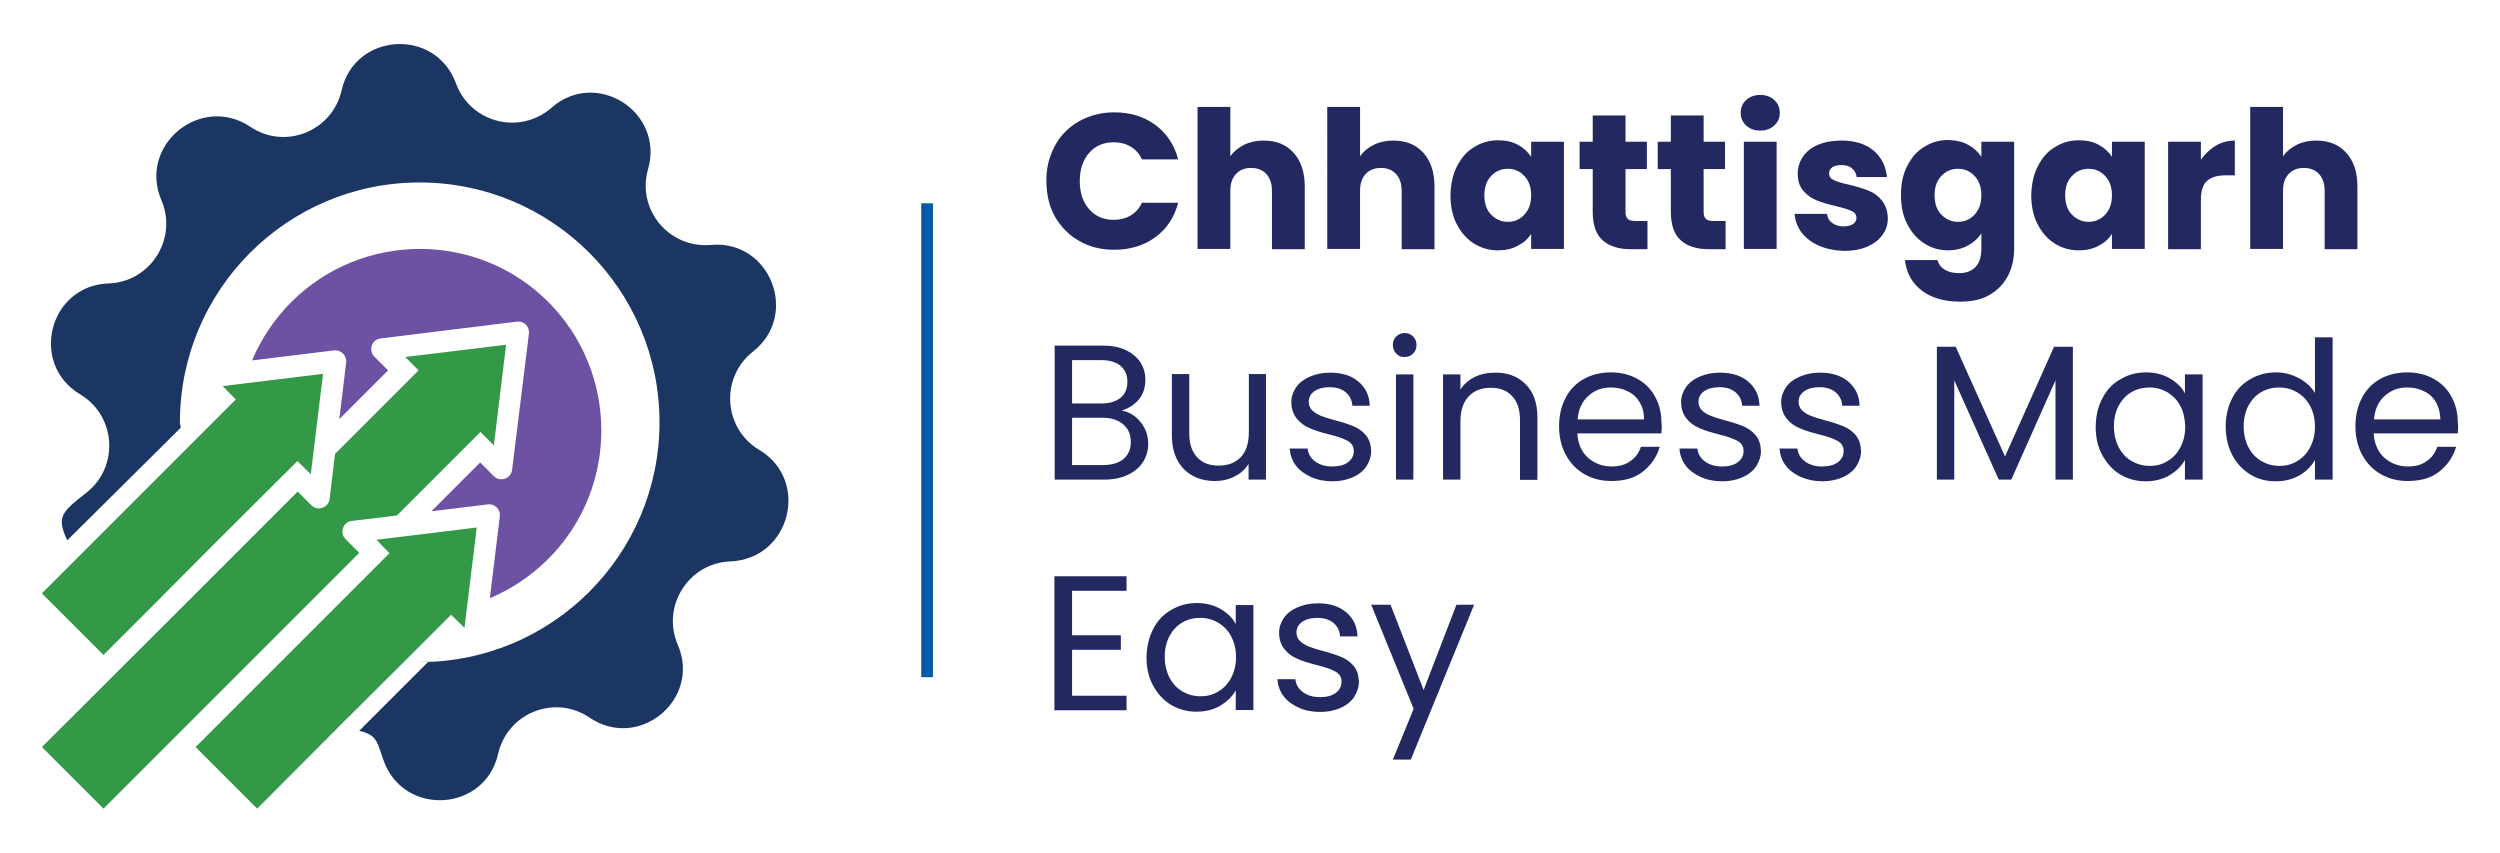 <?xml version="1.0" encoding="utf-8"?>
<!-- Generator: Adobe Illustrator 27.3.1, SVG Export Plug-In . SVG Version: 6.00 Build 0)  -->
<svg version="1.1" id="Layer_1" xmlns="http://www.w3.org/2000/svg" xmlns:xlink="http://www.w3.org/1999/xlink" x="0px" y="0px"
	 viewBox="0 0 876.8 299.1" style="enable-background:new 0 0 876.8 299.1;" xml:space="preserve">
<style type="text/css">
	.st0{fill:#FFFFFF;}
	.st1{fill-rule:evenodd;clip-rule:evenodd;fill:#007DB6;}
	.st2{fill:#008739;}
	.st3{fill-rule:evenodd;clip-rule:evenodd;fill:#009659;}
	.st4{fill-rule:evenodd;clip-rule:evenodd;fill:#0091D0;}
	.st5{fill-rule:evenodd;clip-rule:evenodd;fill:#6C8CC7;}
	.st6{fill-rule:evenodd;clip-rule:evenodd;fill:#A54686;}
	.st7{fill-rule:evenodd;clip-rule:evenodd;fill:#F58220;}
	.st8{fill-rule:evenodd;clip-rule:evenodd;fill:#CD8C5D;}
	.st9{fill-rule:evenodd;clip-rule:evenodd;fill:#00AEEF;}
	.st10{fill-rule:evenodd;clip-rule:evenodd;}
	.st11{fill-rule:evenodd;clip-rule:evenodd;fill:#54A275;}
	.st12{fill-rule:evenodd;clip-rule:evenodd;fill:#009AAD;}
	.st13{fill:#035BA7;}
	.st14{fill:none;}
	.st15{fill:#038B45;}
	.st16{fill:#6D51A2;}
	.st17{fill:#5061AC;}
	.st18{fill:#1C3664;}
	.st19{fill:#349946;}
	.st20{fill:#232960;}
	.st21{fill:#3A3A3B;}
	.st22{fill:#48C2C5;}
	.st23{fill:#FBF49C;}
	.st24{fill:#BDB2D8;}
	.st25{fill:#999999;}
	.st26{fill:#FFCD05;}
	.st27{fill:#166734;}
	.st28{fill:#FBCCCC;}
	.st29{fill:#A7D38B;}
	.st30{fill:none;stroke:#231F20;stroke-miterlimit:10;}
	.st31{fill-rule:evenodd;clip-rule:evenodd;fill:#6D51A2;}
</style>
<g>
	<g>
		<path class="st20" d="M370,51.1c2-3.7,4.8-6.5,8.5-8.6c3.6-2,7.7-3.1,12.3-3.1c5.6,0,10.4,1.5,14.4,4.4c4,3,6.7,7,8,12.1h-12.7
			c-0.9-2-2.3-3.5-4-4.5c-1.7-1-3.7-1.5-5.9-1.5c-3.5,0-6.4,1.2-8.6,3.7c-2.2,2.5-3.3,5.8-3.3,9.9c0,4.1,1.1,7.4,3.3,9.9
			c2.2,2.5,5.1,3.7,8.6,3.7c2.2,0,4.2-0.5,5.9-1.5c1.7-1,3.1-2.5,4-4.5h12.7c-1.3,5.1-4,9.2-8,12.1c-4,2.9-8.8,4.4-14.4,4.4
			c-4.6,0-8.7-1-12.3-3.1c-3.6-2-6.4-4.9-8.5-8.5c-2-3.6-3-7.8-3-12.5C366.9,58.9,368,54.8,370,51.1z"/>
		<path class="st20" d="M453.7,53.6c2.6,2.9,3.9,6.8,3.9,11.8v22h-11.5V66.9c0-2.5-0.7-4.5-2-5.9c-1.3-1.4-3.1-2.1-5.3-2.1
			s-4,0.7-5.3,2.1c-1.3,1.4-2,3.3-2,5.9v20.4h-11.5V37.5h11.5v17.3c1.2-1.7,2.8-3,4.8-4c2-1,4.3-1.5,6.8-1.5
			C447.7,49.3,451.1,50.7,453.7,53.6z"/>
		<path class="st20" d="M499.2,53.6c2.6,2.9,3.9,6.8,3.9,11.8v22h-11.5V66.9c0-2.5-0.7-4.5-2-5.9c-1.3-1.4-3.1-2.1-5.3-2.1
			s-4,0.7-5.3,2.1c-1.3,1.4-2,3.3-2,5.9v20.4h-11.5V37.5h11.5v17.3c1.2-1.7,2.8-3,4.8-4c2-1,4.3-1.5,6.8-1.5
			C493.1,49.3,496.6,50.7,499.2,53.6z"/>
		<path class="st20" d="M511,58.3c1.5-2.9,3.4-5.2,6-6.7c2.5-1.6,5.3-2.4,8.4-2.4c2.7,0,5,0.5,7,1.6c2,1.1,3.5,2.5,4.6,4.2v-5.3
			h11.5v37.6H537V82c-1.1,1.8-2.7,3.2-4.7,4.2c-2,1.1-4.3,1.6-7,1.6c-3.1,0-5.8-0.8-8.4-2.4c-2.5-1.6-4.5-3.9-6-6.8
			c-1.5-2.9-2.2-6.3-2.2-10.2C508.8,64.6,509.5,61.2,511,58.3z M534.6,61.7c-1.6-1.7-3.5-2.5-5.8-2.5s-4.2,0.8-5.8,2.5
			c-1.6,1.6-2.4,3.9-2.4,6.8c0,2.9,0.8,5.2,2.4,6.8s3.5,2.5,5.8,2.5s4.2-0.8,5.8-2.5c1.6-1.7,2.4-3.9,2.4-6.8
			C537,65.6,536.2,63.4,534.6,61.7z"/>
		<path class="st20" d="M577.8,77.6v9.8h-5.9c-4.2,0-7.4-1-9.8-3.1c-2.3-2-3.5-5.4-3.5-10v-15h-4.6v-9.6h4.6v-9.2h11.5v9.2h7.5v9.6
			h-7.5v15.1c0,1.1,0.3,1.9,0.8,2.4c0.5,0.5,1.4,0.7,2.7,0.7H577.8z"/>
		<path class="st20" d="M605.2,77.6v9.8h-5.9c-4.2,0-7.4-1-9.8-3.1c-2.3-2-3.5-5.4-3.5-10v-15h-4.6v-9.6h4.6v-9.2h11.5v9.2h7.5v9.6
			h-7.5v15.1c0,1.1,0.3,1.9,0.8,2.4c0.5,0.5,1.4,0.7,2.7,0.7H605.2z"/>
		<path class="st20" d="M612.4,44c-1.3-1.2-1.9-2.7-1.9-4.4c0-1.8,0.6-3.3,1.9-4.5c1.3-1.2,2.9-1.8,5-1.8c2,0,3.6,0.6,4.9,1.8
			c1.3,1.2,1.9,2.7,1.9,4.5c0,1.8-0.6,3.2-1.9,4.4c-1.3,1.2-2.9,1.8-4.9,1.8C615.3,45.8,613.7,45.2,612.4,44z M623.1,49.7v37.6
			h-11.5V49.7H623.1z"/>
		<path class="st20" d="M638,86.2c-2.6-1.1-4.6-2.7-6.1-4.6c-1.5-2-2.3-4.1-2.5-6.6h11.4c0.1,1.3,0.7,2.4,1.8,3.2s2.4,1.2,4,1.2
			c1.4,0,2.5-0.3,3.3-0.8c0.8-0.6,1.2-1.3,1.2-2.2c0-1.1-0.6-1.9-1.7-2.4c-1.1-0.5-2.9-1.1-5.5-1.7c-2.7-0.6-4.9-1.3-6.7-2
			c-1.8-0.7-3.3-1.8-4.7-3.3c-1.3-1.5-2-3.5-2-6.1c0-2.2,0.6-4.1,1.8-5.9c1.2-1.8,2.9-3.2,5.3-4.2c2.3-1,5.1-1.5,8.3-1.5
			c4.7,0,8.4,1.2,11.2,3.5c2.7,2.3,4.3,5.4,4.7,9.3h-10.6c-0.2-1.3-0.8-2.3-1.7-3.1c-1-0.8-2.2-1.1-3.8-1.1c-1.3,0-2.4,0.3-3.1,0.8
			c-0.7,0.5-1.1,1.2-1.1,2.1c0,1.1,0.6,1.9,1.7,2.4s2.9,1.1,5.4,1.6c2.8,0.7,5.1,1.4,6.8,2.1c1.8,0.7,3.3,1.8,4.6,3.4s2,3.6,2.1,6.2
			c0,2.2-0.6,4.2-1.9,5.9c-1.2,1.7-3,3.1-5.3,4.1c-2.3,1-5,1.5-8.1,1.5C643.5,87.9,640.5,87.3,638,86.2z"/>
		<path class="st20" d="M690.3,50.8c2,1.1,3.5,2.5,4.6,4.2v-5.3h11.5v37.5c0,3.5-0.7,6.6-2.1,9.4c-1.4,2.8-3.5,5-6.3,6.7
			c-2.8,1.7-6.3,2.5-10.5,2.5c-5.6,0-10.1-1.3-13.5-3.9s-5.4-6.2-5.9-10.7h11.4c0.4,1.4,1.2,2.6,2.6,3.4c1.3,0.8,3,1.2,5,1.2
			c2.4,0,4.3-0.7,5.7-2.1c1.4-1.4,2.1-3.6,2.1-6.6v-5.3c-1.1,1.8-2.7,3.2-4.7,4.3c-2,1.1-4.3,1.7-6.9,1.7c-3.1,0-5.9-0.8-8.4-2.4
			c-2.5-1.6-4.5-3.9-6-6.8c-1.5-2.9-2.2-6.3-2.2-10.2c0-3.9,0.7-7.3,2.2-10.2c1.5-2.9,3.4-5.2,6-6.7c2.5-1.6,5.3-2.4,8.4-2.4
			C686,49.2,688.3,49.7,690.3,50.8z M692.5,61.7c-1.6-1.7-3.5-2.5-5.8-2.5s-4.2,0.8-5.8,2.5c-1.6,1.6-2.4,3.9-2.4,6.8
			c0,2.9,0.8,5.2,2.4,6.8s3.5,2.5,5.8,2.5s4.2-0.8,5.8-2.5c1.6-1.7,2.4-3.9,2.4-6.8C694.9,65.6,694.1,63.4,692.5,61.7z"/>
		<path class="st20" d="M714.7,58.3c1.5-2.9,3.4-5.2,6-6.7c2.5-1.6,5.3-2.4,8.4-2.4c2.7,0,5,0.5,7,1.6c2,1.1,3.5,2.5,4.6,4.2v-5.3
			h11.5v37.6h-11.5V82c-1.1,1.8-2.7,3.2-4.7,4.2c-2,1.1-4.3,1.6-7,1.6c-3.1,0-5.8-0.8-8.4-2.4c-2.5-1.6-4.5-3.9-6-6.8
			c-1.5-2.9-2.2-6.3-2.2-10.2C712.5,64.6,713.2,61.2,714.7,58.3z M738.3,61.7c-1.6-1.7-3.5-2.5-5.8-2.5s-4.2,0.8-5.8,2.5
			c-1.6,1.6-2.4,3.9-2.4,6.8c0,2.9,0.8,5.2,2.4,6.8s3.5,2.5,5.8,2.5s4.2-0.8,5.8-2.5c1.6-1.7,2.4-3.9,2.4-6.8
			C740.7,65.6,739.9,63.4,738.3,61.7z"/>
		<path class="st20" d="M777.1,51.1c2-1.2,4.3-1.8,6.7-1.8v12.2h-3.2c-2.9,0-5,0.6-6.5,1.9c-1.4,1.2-2.2,3.4-2.2,6.5v17.5h-11.5
			V49.7h11.5V56C773.4,53.9,775.1,52.3,777.1,51.1z"/>
		<path class="st20" d="M822.9,53.6c2.6,2.9,3.9,6.8,3.9,11.8v22h-11.5V66.9c0-2.5-0.7-4.5-2-5.9c-1.3-1.4-3.1-2.1-5.3-2.1
			s-4,0.7-5.3,2.1c-1.3,1.4-2,3.3-2,5.9v20.4h-11.5V37.5h11.5v17.3c1.2-1.7,2.8-3,4.8-4c2-1,4.3-1.5,6.8-1.5
			C816.8,49.3,820.3,50.7,822.9,53.6z"/>
		<path class="st20" d="M398.1,146.1c1.4,1.1,2.5,2.5,3.4,4.2c0.8,1.7,1.2,3.4,1.2,5.3c0,2.4-0.6,4.5-1.8,6.4
			c-1.2,1.9-3,3.4-5.3,4.5c-2.3,1.1-5,1.7-8.2,1.7h-17.5v-47h16.8c3.2,0,5.9,0.5,8.2,1.6c2.2,1.1,3.9,2.5,5.1,4.3
			c1.1,1.8,1.7,3.8,1.7,6.1c0,2.8-0.8,5.1-2.3,6.9s-3.5,3.1-6,3.9C395.1,144.3,396.7,145,398.1,146.1z M376,141.5h10.3
			c2.9,0,5.1-0.7,6.7-2c1.6-1.3,2.4-3.2,2.4-5.6c0-2.4-0.8-4.2-2.4-5.6c-1.6-1.3-3.8-2-6.8-2H376V141.5z M394,161
			c1.7-1.4,2.6-3.4,2.6-6c0-2.6-0.9-4.7-2.7-6.2c-1.8-1.5-4.2-2.3-7.2-2.3H376v16.6h10.8C389.9,163.1,392.3,162.4,394,161z"/>
		<path class="st20" d="M444,131.3v36.9h-6.1v-5.5c-1.2,1.9-2.8,3.4-4.9,4.4c-2.1,1.1-4.4,1.6-6.9,1.6c-2.9,0-5.5-0.6-7.7-1.8
			c-2.3-1.2-4.1-3-5.4-5.4c-1.3-2.4-2-5.3-2-8.7v-21.6h6.1v20.8c0,3.6,0.9,6.4,2.8,8.4c1.8,2,4.4,2.9,7.5,2.9c3.3,0,5.9-1,7.8-3
			c1.9-2,2.8-5,2.8-8.8v-20.3H444z"/>
		<path class="st20" d="M459.8,167.3c-2.2-1-4-2.3-5.3-4c-1.3-1.7-2-3.7-2.2-6h6.3c0.2,1.8,1,3.3,2.6,4.5s3.6,1.8,6.1,1.8
			c2.3,0,4.2-0.5,5.5-1.5s2-2.3,2-3.9c0-1.6-0.7-2.8-2.2-3.6c-1.4-0.8-3.7-1.6-6.7-2.3c-2.7-0.7-5-1.4-6.7-2.2
			c-1.7-0.7-3.2-1.8-4.4-3.3c-1.2-1.5-1.9-3.4-1.9-5.8c0-1.9,0.6-3.6,1.7-5.2c1.1-1.6,2.7-2.8,4.8-3.7c2.1-0.9,4.4-1.4,7.1-1.4
			c4.1,0,7.4,1,9.9,3.1c2.5,2.1,3.9,4.9,4,8.5h-6.1c-0.1-1.9-0.9-3.5-2.3-4.7c-1.4-1.2-3.3-1.8-5.7-1.8c-2.2,0-4,0.5-5.3,1.4
			c-1.3,0.9-2,2.2-2,3.7c0,1.2,0.4,2.2,1.2,3c0.8,0.8,1.8,1.4,3,1.9s2.8,1,5,1.6c2.7,0.7,4.8,1.4,6.5,2.1c1.7,0.7,3.1,1.7,4.3,3.1
			c1.2,1.4,1.8,3.2,1.9,5.5c0,2-0.6,3.8-1.7,5.5c-1.1,1.6-2.7,2.9-4.8,3.8c-2,0.9-4.4,1.4-7,1.4C464.6,168.8,462,168.3,459.8,167.3z
			"/>
		<path class="st20" d="M489.7,124c-0.8-0.8-1.2-1.8-1.2-3c0-1.2,0.4-2.2,1.2-3s1.8-1.2,3-1.2c1.1,0,2.1,0.4,2.9,1.2
			c0.8,0.8,1.2,1.8,1.2,3c0,1.2-0.4,2.2-1.2,3c-0.8,0.8-1.7,1.2-2.9,1.2C491.5,125.3,490.5,124.9,489.7,124z M495.7,131.3v36.9h-6.1
			v-36.9H495.7z"/>
		<path class="st20" d="M535,134.7c2.8,2.7,4.2,6.6,4.2,11.8v21.8h-6.1v-20.9c0-3.7-0.9-6.5-2.8-8.5c-1.8-2-4.4-2.9-7.5-2.9
			c-3.2,0-5.8,1-7.7,3c-1.9,2-2.9,5-2.9,8.8v20.4h-6.1v-36.9h6.1v5.3c1.2-1.9,2.9-3.3,5-4.4c2.1-1,4.4-1.5,6.9-1.5
			C528.6,130.6,532.2,131.9,535,134.7z"/>
		<path class="st20" d="M582.7,152h-29.5c0.2,3.6,1.5,6.5,3.7,8.5c2.3,2,5,3.1,8.3,3.1c2.7,0,4.9-0.6,6.6-1.9c1.8-1.2,3-2.9,3.7-5
			h6.6c-1,3.5-3,6.4-5.9,8.7s-6.6,3.3-11.1,3.3c-3.5,0-6.6-0.8-9.4-2.4c-2.8-1.6-4.9-3.8-6.5-6.7c-1.6-2.9-2.4-6.3-2.4-10.1
			c0-3.8,0.8-7.2,2.3-10c1.5-2.9,3.7-5.1,6.4-6.6s5.9-2.3,9.5-2.3c3.5,0,6.6,0.8,9.3,2.3c2.7,1.5,4.8,3.6,6.2,6.3
			c1.5,2.7,2.2,5.7,2.2,9.1C582.9,149.5,582.8,150.7,582.7,152z M575,141c-1-1.7-2.4-3-4.2-3.8c-1.8-0.9-3.7-1.3-5.9-1.3
			c-3.1,0-5.7,1-7.9,3c-2.2,2-3.4,4.7-3.7,8.2h23.3C576.6,144.7,576.1,142.7,575,141z"/>
		<path class="st20" d="M596.5,167.3c-2.2-1-4-2.3-5.3-4c-1.3-1.7-2-3.7-2.2-6h6.3c0.2,1.8,1,3.3,2.6,4.5s3.6,1.8,6.1,1.8
			c2.3,0,4.2-0.5,5.5-1.5s2-2.3,2-3.9c0-1.6-0.7-2.8-2.2-3.6c-1.4-0.8-3.7-1.6-6.7-2.3c-2.7-0.7-5-1.4-6.7-2.2
			c-1.7-0.7-3.2-1.8-4.4-3.3c-1.2-1.5-1.9-3.4-1.9-5.8c0-1.9,0.6-3.6,1.7-5.2c1.1-1.6,2.7-2.8,4.8-3.7c2.1-0.9,4.4-1.4,7.1-1.4
			c4.1,0,7.4,1,9.9,3.1c2.5,2.1,3.9,4.9,4,8.5h-6.1c-0.1-1.9-0.9-3.5-2.3-4.7c-1.4-1.2-3.3-1.8-5.7-1.8c-2.2,0-4,0.5-5.3,1.4
			c-1.3,0.9-2,2.2-2,3.7c0,1.2,0.4,2.2,1.2,3c0.8,0.8,1.8,1.4,3,1.9s2.8,1,5,1.6c2.7,0.7,4.8,1.4,6.5,2.1c1.7,0.7,3.1,1.7,4.3,3.1
			c1.2,1.4,1.8,3.2,1.9,5.5c0,2-0.6,3.8-1.7,5.5c-1.1,1.6-2.7,2.9-4.8,3.8c-2,0.9-4.4,1.4-7,1.4
			C601.2,168.8,598.7,168.3,596.5,167.3z"/>
		<path class="st20" d="M631.6,167.3c-2.2-1-4-2.3-5.3-4c-1.3-1.7-2-3.7-2.2-6h6.3c0.2,1.8,1,3.3,2.6,4.5s3.6,1.8,6.1,1.8
			c2.3,0,4.2-0.5,5.5-1.5s2-2.3,2-3.9c0-1.6-0.7-2.8-2.2-3.6c-1.4-0.8-3.7-1.6-6.7-2.3c-2.7-0.7-5-1.4-6.7-2.2
			c-1.7-0.7-3.2-1.8-4.4-3.3c-1.2-1.5-1.9-3.4-1.9-5.8c0-1.9,0.6-3.6,1.7-5.2c1.1-1.6,2.7-2.8,4.8-3.7c2.1-0.9,4.4-1.4,7.1-1.4
			c4.1,0,7.4,1,9.9,3.1c2.5,2.1,3.9,4.9,4,8.5h-6.1c-0.1-1.9-0.9-3.5-2.3-4.7c-1.4-1.2-3.3-1.8-5.7-1.8c-2.2,0-4,0.5-5.3,1.4
			c-1.3,0.9-2,2.2-2,3.7c0,1.2,0.4,2.2,1.2,3c0.8,0.8,1.8,1.4,3,1.9s2.8,1,5,1.6c2.7,0.7,4.8,1.4,6.5,2.1c1.7,0.7,3.1,1.7,4.3,3.1
			c1.2,1.4,1.8,3.2,1.9,5.5c0,2-0.6,3.8-1.7,5.5c-1.1,1.6-2.7,2.9-4.8,3.8c-2,0.9-4.4,1.4-7,1.4
			C636.4,168.8,633.9,168.3,631.6,167.3z"/>
		<path class="st20" d="M727,121.6v46.6h-6.1v-34.8l-15.5,34.8H701l-15.6-34.8v34.8h-6.1v-46.6h6.6l17.3,38.5l17.2-38.5H727z"/>
		<path class="st20" d="M737.4,139.6c1.5-2.9,3.6-5.1,6.3-6.6c2.7-1.6,5.6-2.4,8.9-2.4c3.2,0,6,0.7,8.4,2.1c2.4,1.4,4.2,3.1,5.3,5.3
			v-6.7h6.2v36.9h-6.2v-6.9c-1.2,2.2-3,3.9-5.4,5.4c-2.4,1.4-5.2,2.1-8.4,2.1c-3.3,0-6.2-0.8-8.9-2.4c-2.7-1.6-4.7-3.9-6.3-6.8
			s-2.3-6.2-2.3-10C735.1,145.8,735.8,142.5,737.4,139.6z M764.7,142.4c-1.1-2.1-2.6-3.6-4.5-4.8c-1.9-1.1-4-1.7-6.3-1.7
			s-4.4,0.5-6.3,1.6s-3.4,2.7-4.5,4.7c-1.1,2.1-1.7,4.5-1.7,7.3c0,2.8,0.6,5.3,1.7,7.4c1.1,2.1,2.6,3.7,4.5,4.8
			c1.9,1.1,4,1.7,6.3,1.7s4.4-0.5,6.3-1.7c1.9-1.1,3.4-2.7,4.5-4.8c1.1-2.1,1.7-4.5,1.7-7.3C766.3,146.9,765.8,144.4,764.7,142.4z"
			/>
		<path class="st20" d="M782.9,139.6c1.5-2.9,3.6-5.1,6.3-6.6c2.7-1.6,5.7-2.4,9-2.4c2.9,0,5.5,0.7,8,2c2.5,1.3,4.4,3.1,5.7,5.2
			v-19.5h6.2v49.9h-6.2v-6.9c-1.2,2.2-3,4-5.4,5.4c-2.4,1.4-5.2,2.1-8.4,2.1c-3.3,0-6.3-0.8-8.9-2.4s-4.8-3.9-6.3-6.8
			s-2.3-6.2-2.3-10C780.6,145.8,781.4,142.5,782.9,139.6z M810.2,142.4c-1.1-2.1-2.6-3.6-4.5-4.8c-1.9-1.1-4-1.7-6.3-1.7
			s-4.4,0.5-6.3,1.6s-3.4,2.7-4.5,4.7c-1.1,2.1-1.7,4.5-1.7,7.3c0,2.8,0.6,5.3,1.7,7.4c1.1,2.1,2.6,3.7,4.5,4.8
			c1.9,1.1,4,1.7,6.3,1.7s4.4-0.5,6.3-1.7c1.9-1.1,3.4-2.7,4.5-4.8c1.1-2.1,1.7-4.5,1.7-7.3C811.9,146.9,811.3,144.4,810.2,142.4z"
			/>
		<path class="st20" d="M862,152h-29.5c0.2,3.6,1.5,6.5,3.7,8.5c2.3,2,5,3.1,8.3,3.1c2.7,0,4.9-0.6,6.6-1.9c1.8-1.2,3-2.9,3.7-5h6.6
			c-1,3.5-3,6.4-5.9,8.7s-6.6,3.3-11.1,3.3c-3.5,0-6.6-0.8-9.4-2.4c-2.8-1.6-4.9-3.8-6.5-6.7c-1.6-2.9-2.4-6.3-2.4-10.1
			c0-3.8,0.8-7.2,2.3-10c1.5-2.9,3.7-5.1,6.4-6.6s5.9-2.3,9.5-2.3c3.5,0,6.6,0.8,9.3,2.3c2.7,1.5,4.8,3.6,6.2,6.3
			c1.5,2.7,2.2,5.7,2.2,9.1C862.2,149.5,862.1,150.7,862,152z M854.3,141c-1-1.7-2.4-3-4.2-3.8c-1.8-0.9-3.7-1.3-5.9-1.3
			c-3.1,0-5.7,1-7.9,3c-2.2,2-3.4,4.7-3.7,8.2h23.3C855.8,144.7,855.3,142.7,854.3,141z"/>
		<path class="st20" d="M376,207.1v15.7h17.1v5.1H376V244h19.1v5.1h-25.3v-47h25.3v5.1H376z"/>
		<path class="st20" d="M404.5,220.5c1.5-2.9,3.6-5.1,6.3-6.6c2.7-1.6,5.6-2.4,8.9-2.4c3.2,0,6,0.7,8.4,2.1c2.4,1.4,4.2,3.1,5.3,5.3
			v-6.7h6.2V249h-6.2v-6.9c-1.2,2.2-3,3.9-5.4,5.4c-2.4,1.4-5.2,2.1-8.4,2.1c-3.3,0-6.2-0.8-8.9-2.4c-2.7-1.6-4.7-3.9-6.3-6.8
			s-2.3-6.2-2.3-10C402.2,226.7,403,223.4,404.5,220.5z M431.8,223.2c-1.1-2.1-2.6-3.6-4.5-4.8c-1.9-1.1-4-1.7-6.3-1.7
			s-4.4,0.5-6.3,1.6s-3.4,2.7-4.5,4.7c-1.1,2.1-1.7,4.5-1.7,7.3c0,2.8,0.6,5.3,1.7,7.4c1.1,2.1,2.6,3.7,4.5,4.8
			c1.9,1.1,4,1.7,6.3,1.7s4.4-0.5,6.3-1.7c1.9-1.1,3.4-2.7,4.5-4.8c1.1-2.1,1.7-4.5,1.7-7.3C433.5,227.7,432.9,225.3,431.8,223.2z"
			/>
		<path class="st20" d="M455.5,248.2c-2.2-1-4-2.3-5.3-4c-1.3-1.7-2-3.7-2.2-6h6.3c0.2,1.8,1,3.3,2.6,4.5s3.6,1.8,6.1,1.8
			c2.3,0,4.2-0.5,5.5-1.5s2-2.3,2-3.9c0-1.6-0.7-2.8-2.2-3.6c-1.4-0.8-3.7-1.6-6.7-2.3c-2.7-0.7-5-1.4-6.7-2.2
			c-1.7-0.7-3.2-1.8-4.4-3.3c-1.2-1.5-1.9-3.4-1.9-5.8c0-1.9,0.6-3.6,1.7-5.2c1.1-1.6,2.7-2.8,4.8-3.7c2.1-0.9,4.4-1.4,7.1-1.4
			c4.1,0,7.4,1,9.9,3.1c2.5,2.1,3.9,4.9,4,8.5h-6.1c-0.1-1.9-0.9-3.5-2.3-4.7c-1.4-1.2-3.3-1.8-5.7-1.8c-2.2,0-4,0.5-5.3,1.4
			c-1.3,0.9-2,2.2-2,3.7c0,1.2,0.4,2.2,1.2,3c0.8,0.8,1.8,1.4,3,1.9s2.8,1,5,1.6c2.7,0.7,4.8,1.4,6.5,2.1c1.7,0.7,3.1,1.7,4.3,3.1
			c1.2,1.4,1.8,3.2,1.9,5.5c0,2-0.6,3.8-1.7,5.5c-1.1,1.6-2.7,2.9-4.8,3.8c-2,0.9-4.4,1.4-7,1.4
			C460.3,249.7,457.7,249.2,455.5,248.2z"/>
		<path class="st20" d="M517,212.1l-22.2,54.3h-6.3l7.3-17.8l-14.9-36.5h6.8l11.6,29.9l11.5-29.9H517z"/>
	</g>
	<rect x="323.1" y="71.3" class="st13" width="4.1" height="166.2"/>
	<path class="st14" d="M78.1,135.4l35.3-4.4l-4.4,35.3l-4.7-4.7L74.9,191c1.3,2.2,2.7,4.4,4.3,6.4l25.1-25.1l4.8,4.8
		c2.2,2.2,6.1,0.9,6.4-2.2l1.9-15.8l29.3-29.3l-4.7-4.7l35.3-4.4l-4.3,35.3l-4.7-4.7l-29.3,29.3l-15.8,1.9c-3.1,0.4-4.4,4.2-2.2,6.4
		l0,0l4.8,4.8l-24.6,24.6c2.2,1.4,4.4,2.8,6.8,4l28.5-28.5l-4.7-4.7l35.3-4.4l-4.4,35.3l-4.7-4.7L141.8,232c1.8,0.1,3.6,0.2,5.4,0.2
		c46.4,0,84.1-37.6,84.1-84.1c0-46.4-37.6-84.1-84.1-84.1c-46.4,0-84.1,37.6-84.1,84.1c0,3.7,0.3,7.3,0.7,10.8l18.9-18.9L78.1,135.4
		z M102.3,105.9c24.8-24.8,65.2-24.8,90.1,0c24.8,24.8,24.8,65.2,0,90.1c-5.9,5.9-12.9,10.6-20.5,13.8l0,0l3.5-28.7
		c0.3-2.4-1.8-4.5-4.2-4.2l-19.8,2.4l17.1-17.1l4.8,4.8c2.2,2.2,6.1,0.9,6.4-2.2l5.9-47.8c0.3-2.5-1.8-4.5-4.2-4.2l-47.8,5.9
		c-3.1,0.4-4.4,4.2-2.2,6.4l4.8,4.8L119,147l2.4-19.8c0.3-2.4-1.8-4.5-4.2-4.2l-28.7,3.5C91.7,118.9,96.4,111.8,102.3,105.9z"/>
	<path class="st18" d="M266.3,157.8c-12.6-7.5-13.8-25.4-2.2-34.5c16.4-12.9,6-39.3-14.8-37.4c-14.7,1.3-26.1-12.5-22-26.6
		c5.7-20.1-18.2-35.3-33.9-21.5c-11.1,9.7-28.4,5.3-33.5-8.6c-7.2-19.6-35.5-17.8-40.1,2.5c-3.3,14.4-19.9,21-32.1,12.7
		C70.3,32.9,48.4,51,56.6,70.2c5.8,13.5-3.8,28.7-18.5,29.2c-20.9,0.7-27.9,28.2-10,38.9h0c12.6,7.5,13.8,25.4,2.2,34.5v0
		c-8.7,6.8-10.6,8.5-6.7,16.7L63.4,150c-0.5-3.5-0.3,1.8-0.3-1.9c0-46.4,37.6-84.1,84.1-84.1c46.4,0,84.1,37.6,84.1,84.1
		c0,46.4-37.6,84.1-84.1,84.1c-1.8,0,4.9-0.1,3.1-0.2L126,256.3c6.4,1.6,6.1,3.7,8.6,10.6c7.2,19.6,35.5,17.8,40.1-2.5v0
		c3.3-14.4,19.9-21,32.1-12.7c17.3,11.7,39.2-6.4,30.9-25.6c-5.8-13.5,3.8-28.7,18.5-29.2C277.2,196,284.2,168.5,266.3,157.8z"/>
	<path class="st16" d="M121.4,127.2L119,147l17.1-17.1l-4.8-4.8c-2.2-2.2-0.9-6.1,2.2-6.4l47.8-5.9c2.5-0.3,4.5,1.8,4.2,4.2
		l-5.9,47.8c-0.4,3.1-4.2,4.4-6.4,2.2l-4.8-4.8l-17.1,17.1l19.8-2.4c2.5-0.3,4.5,1.8,4.2,4.2l-3.5,28.7l0,0
		c7.6-3.2,14.6-7.9,20.5-13.8c24.8-24.8,24.8-65.2,0-90.1c-24.8-24.8-65.2-24.8-90.1,0c-5.9,5.9-10.6,12.9-13.8,20.5l28.7-3.5
		C119.6,122.6,121.7,124.7,121.4,127.2z"/>
	<polygon class="st19" points="132,189.3 136.6,194 108.1,222.5 72.9,257.7 68.6,262 90.2,283.6 120,253.7 141.8,232 158.2,215.6 
		162.9,220.2 167.2,185 	"/>
	<polygon class="st19" points="78.1,135.4 82.7,140.1 63.9,158.9 24.4,198.4 14.7,208.1 36.3,229.7 54.5,211.5 74.9,191 
		104.3,161.7 109,166.3 113.3,131.1 	"/>
	<path class="st19" d="M142.1,125.2l4.7,4.7l-29.3,29.3l-1.9,15.8c-0.4,3.1-4.2,4.4-6.4,2.2l-4.8-4.8l-25.1,25.1l-18.1,18.1
		L14.7,262l21.6,21.6l32.1-32.1l33-33l24.6-24.6l-4.8-4.8l0,0c-2.2-2.2-0.9-6.1,2.2-6.4l15.8-1.9l29.3-29.3l4.7,4.7l4.3-35.3
		L142.1,125.2z"/>
</g>
</svg>
